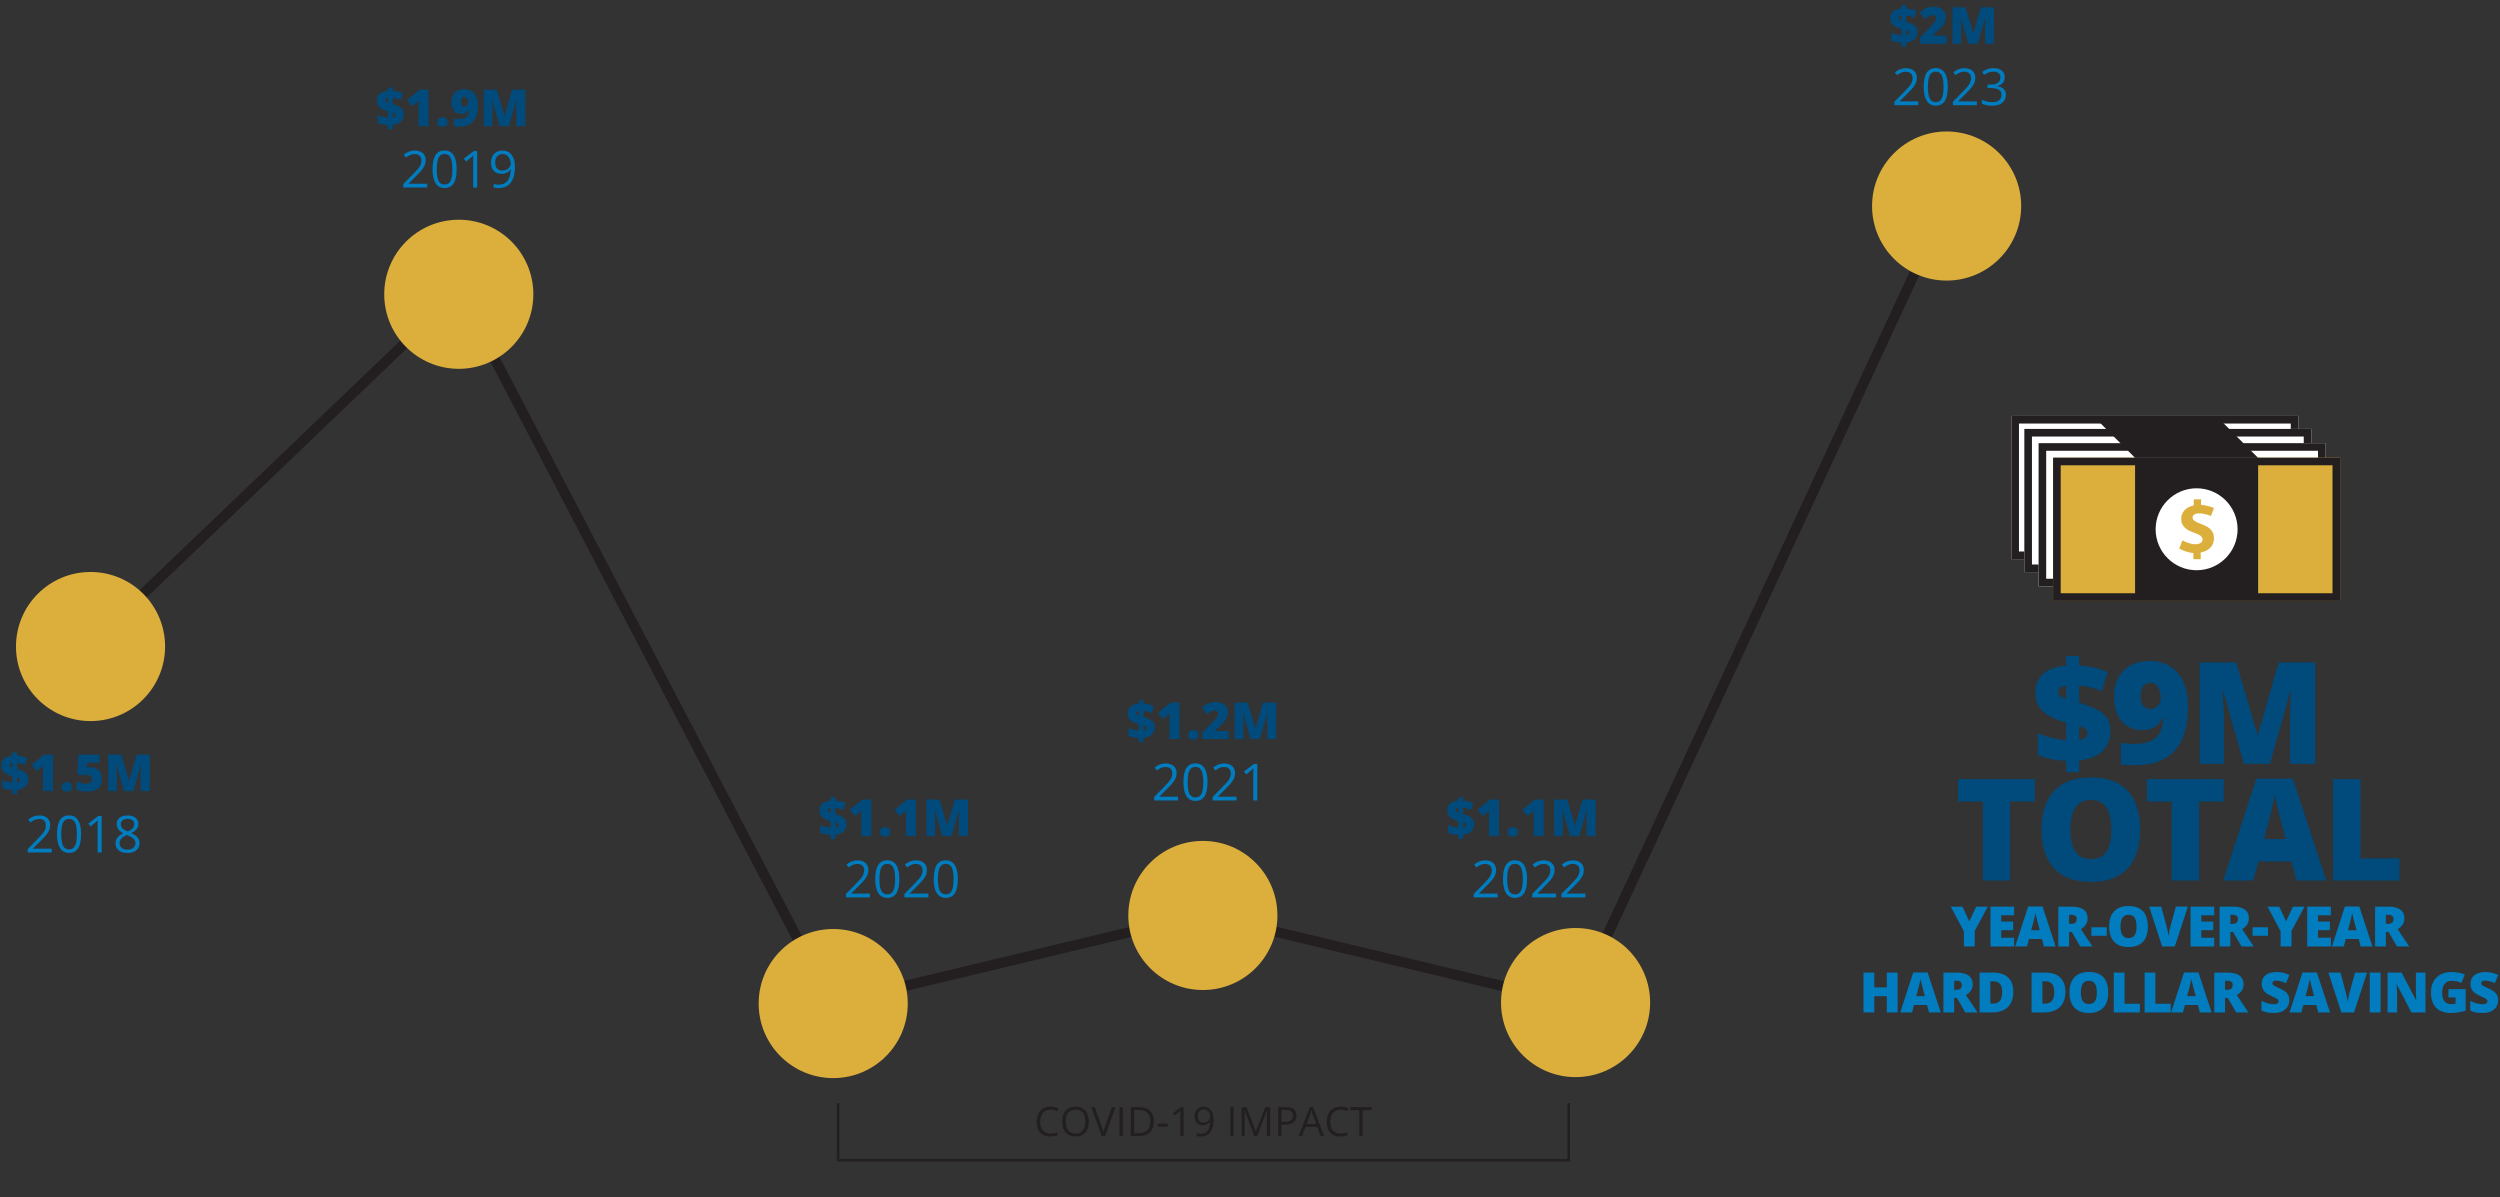 <?xml version="1.0" encoding="UTF-8"?>
<svg id="Layer_1" xmlns="http://www.w3.org/2000/svg" xmlns:xlink="http://www.w3.org/1999/xlink" version="1.1" viewBox="0 0 492.748 235.928">
  <rect x="0" y="0" width="492.748" height="235.928" fill="#333333" stroke="none"/>
  <!-- Generator: Adobe Illustrator 29.1.0, SVG Export Plug-In . SVG Version: 2.1.0 Build 142)  -->
  <defs>
    <style>
      .st0, .st1, .st2, .st3 {
        fill: none;
      }

      .st4 {
        fill: #004a7c;
      }

      .st5 {
        fill: #231f20;
      }

      .st6 {
        fill: #dcaf3c;
      }

      .st7 {
        clip-path: url(#clippath-1);
      }

      .st8 {
        clip-path: url(#clippath-3);
      }

      .st9 {
        clip-path: url(#clippath-2);
      }

      .st1 {
        stroke-width: .504px;
      }

      .st1, .st2 {
        stroke-miterlimit: 10;
      }

      .st1, .st2, .st3 {
        stroke: #231f20;
      }

      .st10 {
        fill: #fff;
      }

      .st2 {
        stroke-linecap: round;
        stroke-width: 2.016px;
      }

      .st11 {
        fill: #007cbf;
      }

      .st3 {
        stroke-width: .5px;
      }

      .st12 {
        clip-path: url(#clippath);
      }
    </style>
    <clipPath id="clippath">
      <rect class="st0" width="398.372" height="235.928"/>
    </clipPath>
    <clipPath id="clippath-1">
      <rect class="st0" width="398.372" height="235.928"/>
    </clipPath>
    <clipPath id="clippath-2">
      <rect class="st0" width="398.372" height="235.928"/>
    </clipPath>
    <clipPath id="clippath-3">
      <rect class="st0" x="396.436" y="81.981" width="64.8" height="36.447"/>
    </clipPath>
  </defs>
  <g>
    <path class="st4" d="M407.241,152.178v-2.242c-1.212-.027-2.254-.142-3.124-.342s-1.697-.47-2.481-.807v-4.279c.884.392,1.825.704,2.823.936s1.926.385,2.782.458v-3.445c-1.157-.337-2.192-.74-3.103-1.21s-1.632-1.08-2.16-1.832-.793-1.725-.793-2.919c0-1.13.251-2.071.752-2.823s1.208-1.331,2.119-1.736,1.974-.649,3.186-.731v-1.928h2.57v1.9c1.14.055,2.174.205,3.103.451s1.772.524,2.529.834l-1.203,3.746c-.692-.292-1.417-.528-2.174-.711s-1.509-.306-2.256-.369v3.377c1.304.392,2.413.809,3.329,1.251s1.618,1.003,2.106,1.682.731,1.57.731,2.673c0,1.513-.497,2.796-1.49,3.849s-2.552,1.693-4.676,1.921v2.297h-2.57ZM407.241,137.754v-2.598c-.337.027-.62.089-.848.185s-.401.226-.519.39-.178.355-.178.574c0,.228.05.429.15.602s.265.326.492.458.528.262.902.39ZM409.811,145.848c.547-.082.95-.231,1.21-.444s.39-.494.39-.841c0-.237-.048-.44-.144-.608s-.26-.321-.492-.458-.554-.269-.964-.397v2.748Z"/>
    <path class="st4" d="M431.257,139.326c0,1.431-.125,2.743-.376,3.938s-.638,2.258-1.162,3.192-1.196,1.728-2.017,2.379-1.8,1.147-2.939,1.483-2.452.506-3.938.506c-.41,0-.887-.009-1.429-.027s-1-.055-1.374-.109v-4.279c.392.064.784.116,1.176.157s.848.061,1.367.061c1.504,0,2.668-.214,3.493-.643s1.406-1.023,1.743-1.784.533-1.639.588-2.632h-.164c-.237.446-.524.846-.861,1.196s-.761.627-1.272.827-1.144.301-1.9.301c-1.121,0-2.094-.255-2.919-.766s-1.465-1.251-1.921-2.222-.684-2.153-.684-3.548c0-1.485.285-2.755.855-3.808s1.386-1.861,2.447-2.427,2.326-.848,3.794-.848c1.039,0,2.012.178,2.919.533s1.702.9,2.386,1.634,1.219,1.67,1.606,2.81.581,2.497.581,4.074ZM423.902,134.596c-.629,0-1.119.214-1.47.643s-.526,1.116-.526,2.064c0,.747.164,1.34.492,1.777s.811.656,1.449.656c.401,0,.754-.107,1.06-.321s.545-.487.718-.82.26-.677.26-1.032-.039-.709-.116-1.06-.196-.67-.355-.957-.364-.518-.615-.69-.549-.26-.895-.26Z"/>
    <path class="st4" d="M442.271,150.551l-4.088-14.396h-.123c.036.374.075.88.116,1.518s.08,1.326.116,2.064.055,1.449.055,2.133v8.682h-4.785v-19.988h7.191l4.17,14.191h.109l4.088-14.191h7.205v19.988h-4.963v-8.764c0-.629.012-1.306.034-2.03s.05-1.408.082-2.051.061-1.15.089-1.524h-.123l-4.033,14.369h-5.141Z"/>
  </g>
  <g>
    <path class="st4" d="M396.207,173.551h-5.4v-15.572h-4.881v-4.416h15.148v4.416h-4.867v15.572Z"/>
    <path class="st4" d="M421.823,163.53c0,1.54-.185,2.941-.554,4.204s-.945,2.35-1.73,3.261-1.791,1.611-3.022,2.099-2.702.731-4.416.731c-1.677,0-3.129-.244-4.354-.731s-2.235-1.185-3.028-2.092-1.381-1.994-1.764-3.261-.574-2.68-.574-4.238c0-2.078.344-3.885,1.032-5.421s1.752-2.726,3.192-3.568,3.281-1.265,5.523-1.265c2.278,0,4.131.424,5.558,1.272s2.473,2.042,3.138,3.582.998,3.35.998,5.428ZM408.069,163.53c0,1.203.137,2.237.41,3.103s.706,1.531,1.299,1.996,1.367.697,2.324.697c.993,0,1.784-.232,2.372-.697s1.012-1.13,1.272-1.996.39-1.9.39-3.103c0-1.805-.301-3.231-.902-4.279s-1.636-1.572-3.103-1.572c-.976,0-1.762.237-2.358.711s-1.03,1.148-1.299,2.023-.403,1.914-.403,3.117Z"/>
    <path class="st4" d="M433.438,173.551h-5.4v-15.572h-4.881v-4.416h15.148v4.416h-4.867v15.572Z"/>
    <path class="st4" d="M452.615,173.551l-.984-3.746h-6.494l-1.012,3.746h-5.934l6.521-20.07h7.205l6.604,20.07h-5.906ZM450.509,165.375l-.861-3.281c-.091-.355-.224-.863-.397-1.524s-.344-1.345-.513-2.051-.299-1.287-.39-1.743c-.082.456-.198,1.019-.349,1.688s-.306,1.333-.465,1.989-.299,1.203-.417,1.641l-.861,3.281h4.252Z"/>
    <path class="st4" d="M459.84,173.551v-19.988h5.4v15.627h7.697v4.361h-13.098Z"/>
  </g>
  <g>
    <path class="st11" d="M388.149,181.61l1.353-2.911h2.299l-2.584,4.786v3.066h-2.137v-3.002l-2.584-4.851h2.31l1.343,2.911Z"/>
    <path class="st11" d="M396.982,186.551h-4.662v-7.853h4.662v1.702h-2.54v1.236h2.352v1.702h-2.352v1.482h2.54v1.73Z"/>
    <path class="st11" d="M402.855,186.551l-.387-1.472h-2.551l-.398,1.472h-2.331l2.562-7.885h2.83l2.594,7.885h-2.32ZM402.029,183.339l-.339-1.289c-.036-.14-.088-.339-.155-.599-.068-.26-.136-.528-.202-.806s-.117-.506-.153-.685c-.031.179-.077.399-.137.663-.059.263-.12.523-.183.781s-.117.473-.163.644l-.339,1.289h1.671Z"/>
    <path class="st11" d="M408.268,178.698c.712,0,1.305.087,1.777.261s.828.432,1.066.775.357.772.357,1.284c0,.318-.055.608-.162.87s-.26.495-.459.701c-.198.206-.435.386-.711.539l2.287,3.422h-2.406l-1.664-2.857h-.537v2.857h-2.122v-7.853h2.573ZM408.235,180.305h-.418v1.793h.397c.326,0,.593-.071.801-.215.208-.143.311-.398.311-.768,0-.254-.086-.453-.258-.596-.172-.144-.449-.215-.833-.215Z"/>
    <path class="st11" d="M412.202,184.44v-1.676h3.035v1.676h-3.035Z"/>
    <path class="st11" d="M423.345,182.613c0,.606-.072,1.156-.218,1.652-.144.496-.371.923-.68,1.281-.308.357-.703.633-1.187.824s-1.062.287-1.735.287c-.658,0-1.228-.096-1.71-.287s-.878-.466-1.19-.822c-.31-.356-.542-.783-.692-1.281-.15-.497-.226-1.053-.226-1.664,0-.816.135-1.526.405-2.13s.689-1.071,1.255-1.402c.565-.331,1.289-.497,2.17-.497.894,0,1.622.167,2.183.5s.972.802,1.233,1.407c.261.606.392,1.315.392,2.132ZM417.942,182.613c0,.473.054.88.161,1.22s.277.602.511.784c.232.183.537.273.912.273.391,0,.701-.091.933-.273.231-.183.398-.444.499-.784.102-.34.153-.747.153-1.22,0-.709-.118-1.269-.354-1.681s-.643-.618-1.219-.618c-.384,0-.692.094-.927.279-.234.186-.405.451-.511.795s-.158.752-.158,1.225Z"/>
    <path class="st11" d="M431.229,178.698l-2.573,7.853h-2.497l-2.562-7.853h2.385l1.068,3.979c.04.15.086.344.138.578s.1.468.144.701c.045.232.073.422.083.568.015-.146.042-.334.081-.564s.083-.459.132-.69c.048-.231.094-.422.137-.572l1.09-4.001h2.375Z"/>
    <path class="st11" d="M436.419,186.551h-4.662v-7.853h4.662v1.702h-2.54v1.236h2.352v1.702h-2.352v1.482h2.54v1.73Z"/>
    <path class="st11" d="M440.049,178.698c.712,0,1.305.087,1.777.261s.828.432,1.066.775.357.772.357,1.284c0,.318-.055.608-.162.87s-.26.495-.459.701c-.198.206-.435.386-.711.539l2.287,3.422h-2.406l-1.664-2.857h-.537v2.857h-2.122v-7.853h2.573ZM440.016,180.305h-.418v1.793h.397c.326,0,.593-.071.801-.215.208-.143.311-.398.311-.768,0-.254-.086-.453-.258-.596-.172-.144-.449-.215-.833-.215Z"/>
    <path class="st11" d="M443.983,184.44v-1.676h3.035v1.676h-3.035Z"/>
    <path class="st11" d="M450.582,181.61l1.353-2.911h2.299l-2.584,4.786v3.066h-2.137v-3.002l-2.584-4.851h2.31l1.343,2.911Z"/>
    <path class="st11" d="M459.416,186.551h-4.662v-7.853h4.662v1.702h-2.54v1.236h2.352v1.702h-2.352v1.482h2.54v1.73Z"/>
    <path class="st11" d="M465.288,186.551l-.387-1.472h-2.551l-.398,1.472h-2.331l2.562-7.885h2.83l2.594,7.885h-2.32ZM464.462,183.339l-.339-1.289c-.036-.14-.088-.339-.155-.599-.068-.26-.136-.528-.202-.806s-.117-.506-.153-.685c-.031.179-.077.399-.137.663-.059.263-.12.523-.183.781s-.117.473-.163.644l-.339,1.289h1.671Z"/>
    <path class="st11" d="M470.702,178.698c.712,0,1.305.087,1.777.261s.828.432,1.066.775.357.772.357,1.284c0,.318-.055.608-.162.87s-.26.495-.459.701c-.198.206-.435.386-.711.539l2.287,3.422h-2.406l-1.664-2.857h-.537v2.857h-2.122v-7.853h2.573ZM470.668,180.305h-.418v1.793h.397c.326,0,.593-.071.801-.215.208-.143.311-.398.311-.768,0-.254-.086-.453-.258-.596-.172-.144-.449-.215-.833-.215Z"/>
  </g>
  <g>
    <path class="st11" d="M374.018,199.551h-2.132v-3.201h-2.466v3.201h-2.132v-7.853h2.132v2.911h2.466v-2.911h2.132v7.853Z"/>
    <path class="st11" d="M380.204,199.551l-.387-1.472h-2.551l-.398,1.472h-2.331l2.562-7.885h2.83l2.594,7.885h-2.32ZM379.377,196.339l-.339-1.289c-.036-.14-.088-.339-.155-.599-.068-.26-.136-.528-.202-.806s-.117-.506-.153-.685c-.031.179-.077.399-.137.663-.059.263-.12.523-.183.781s-.117.473-.163.644l-.339,1.289h1.671Z"/>
    <path class="st11" d="M385.616,191.698c.712,0,1.305.087,1.777.261s.828.432,1.066.775.357.772.357,1.284c0,.318-.055.608-.162.87s-.26.495-.459.701c-.198.206-.435.386-.711.539l2.287,3.422h-2.406l-1.664-2.857h-.537v2.857h-2.122v-7.853h2.573ZM385.582,193.305h-.418v1.793h.397c.326,0,.593-.071.801-.215.208-.143.311-.398.311-.768,0-.254-.086-.453-.258-.596-.172-.144-.449-.215-.833-.215Z"/>
    <path class="st11" d="M396.834,195.458c0,.913-.17,1.672-.51,2.277s-.819,1.059-1.437,1.361c-.618.303-1.344.454-2.179.454h-2.54v-7.853h2.718c.845,0,1.562.145,2.148.435.587.291,1.034.715,1.34,1.273.307.559.459,1.242.459,2.052ZM394.632,195.533c0-.477-.065-.871-.191-1.185s-.317-.548-.572-.703c-.254-.156-.574-.233-.961-.233h-.617v4.398h.473c.644,0,1.117-.188,1.418-.561s.451-.946.451-1.716Z"/>
  </g>
  <g>
    <path class="st11" d="M407.092,195.458c0,.913-.17,1.672-.51,2.277s-.819,1.059-1.437,1.361c-.618.303-1.344.454-2.179.454h-2.54v-7.853h2.718c.845,0,1.562.145,2.148.435.587.291,1.034.715,1.34,1.273.307.559.459,1.242.459,2.052ZM404.891,195.533c0-.477-.065-.871-.191-1.185s-.317-.548-.572-.703c-.254-.156-.574-.233-.961-.233h-.617v4.398h.473c.644,0,1.117-.188,1.418-.561s.451-.946.451-1.716Z"/>
    <path class="st11" d="M415.529,195.613c0,.606-.072,1.156-.218,1.652-.144.496-.371.923-.68,1.281-.308.357-.703.633-1.187.824s-1.062.287-1.735.287c-.658,0-1.228-.096-1.71-.287s-.878-.466-1.19-.822c-.31-.356-.542-.783-.692-1.281-.15-.497-.226-1.053-.226-1.664,0-.816.135-1.526.405-2.13s.689-1.071,1.255-1.402c.565-.331,1.289-.497,2.17-.497.894,0,1.622.167,2.183.5s.972.802,1.233,1.407c.261.606.392,1.315.392,2.132ZM410.125,195.613c0,.473.054.88.161,1.22s.277.602.511.784c.232.183.537.273.912.273.391,0,.701-.091.933-.273.231-.183.398-.444.499-.784.102-.34.153-.747.153-1.22,0-.709-.118-1.269-.354-1.681s-.643-.618-1.219-.618c-.384,0-.692.094-.927.279-.234.186-.405.451-.511.795s-.158.752-.158,1.225Z"/>
    <path class="st11" d="M416.627,199.551v-7.853h2.122v6.14h3.023v1.713h-5.146Z"/>
    <path class="st11" d="M422.7,199.551v-7.853h2.122v6.14h3.023v1.713h-5.146Z"/>
    <path class="st11" d="M433.589,199.551l-.387-1.472h-2.551l-.398,1.472h-2.331l2.562-7.885h2.83l2.594,7.885h-2.32ZM432.763,196.339l-.339-1.289c-.036-.14-.088-.339-.155-.599-.068-.26-.136-.528-.202-.806s-.117-.506-.153-.685c-.031.179-.077.399-.137.663-.059.263-.12.523-.183.781s-.117.473-.163.644l-.339,1.289h1.671Z"/>
    <path class="st11" d="M439.002,191.698c.712,0,1.305.087,1.777.261s.828.432,1.066.775.357.772.357,1.284c0,.318-.055.608-.162.87s-.26.495-.459.701c-.198.206-.435.386-.711.539l2.287,3.422h-2.406l-1.664-2.857h-.537v2.857h-2.122v-7.853h2.573ZM438.969,193.305h-.418v1.793h.397c.326,0,.593-.071.801-.215.208-.143.311-.398.311-.768,0-.254-.086-.453-.258-.596-.172-.144-.449-.215-.833-.215Z"/>
    <path class="st11" d="M451.228,197.166c0,.426-.107.83-.322,1.211-.215.382-.549.69-1.002.927s-1.037.354-1.753.354c-.358,0-.673-.016-.943-.049-.271-.031-.521-.085-.754-.158-.233-.073-.475-.169-.726-.287v-1.891c.426.215.856.379,1.289.491.434.113.825.169,1.177.169.211,0,.384-.024.518-.074.135-.051.234-.119.299-.207s.096-.19.096-.304c0-.136-.047-.252-.142-.347s-.246-.194-.454-.298-.481-.232-.822-.387c-.289-.136-.552-.275-.786-.419s-.435-.307-.602-.491c-.167-.185-.295-.4-.384-.647-.09-.247-.135-.539-.135-.875,0-.506.124-.929.373-1.27s.597-.599,1.042-.77c.446-.172.961-.258,1.544-.258.513,0,.974.057,1.384.172.41.114.777.245,1.103.392l-.649,1.638c-.337-.153-.668-.276-.994-.367-.326-.092-.629-.137-.908-.137-.182,0-.332.021-.448.066s-.202.105-.258.18c-.056.076-.083.162-.083.258,0,.122.048.231.143.328s.254.201.477.315c.224.112.529.259.916.438.383.172.709.357.978.556.269.199.474.438.615.715s.212.62.212,1.028Z"/>
    <path class="st11" d="M456.929,199.551l-.387-1.472h-2.551l-.398,1.472h-2.331l2.562-7.885h2.83l2.594,7.885h-2.32ZM456.103,196.339l-.339-1.289c-.036-.14-.088-.339-.155-.599-.068-.26-.136-.528-.202-.806s-.117-.506-.153-.685c-.031.179-.077.399-.137.663-.059.263-.12.523-.183.781s-.117.473-.163.644l-.339,1.289h1.671Z"/>
    <path class="st11" d="M466.552,191.698l-2.573,7.853h-2.497l-2.562-7.853h2.385l1.068,3.979c.04.15.086.344.138.578s.1.468.144.701c.045.232.073.422.083.568.015-.146.042-.334.081-.564s.083-.459.132-.69c.048-.231.094-.422.137-.572l1.09-4.001h2.375Z"/>
    <path class="st11" d="M467.082,199.551v-7.853h2.132v7.853h-2.132Z"/>
    <path class="st11" d="M478.058,199.551h-2.782l-2.868-5.532h-.048c.018.168.033.37.048.606s.026.477.038.723c.01.245.016.467.016.664v3.539h-1.88v-7.853h2.772l2.857,5.457h.032c-.011-.172-.021-.371-.032-.599s-.021-.458-.029-.69-.014-.439-.014-.618v-3.55h1.891v7.853Z"/>
    <path class="st11" d="M482.589,194.953h3.389v4.232c-.404.14-.868.253-1.391.341-.523.088-1.071.132-1.645.132-.755,0-1.418-.146-1.986-.44-.57-.294-1.014-.74-1.332-1.34-.319-.6-.478-1.358-.478-2.274,0-.824.157-1.536.473-2.136s.779-1.063,1.394-1.391c.614-.328,1.367-.491,2.259-.491.49,0,.956.046,1.397.139.44.094.823.212,1.149.355l-.671,1.664c-.283-.139-.577-.244-.881-.314-.305-.07-.633-.104-.983-.104-.469,0-.846.105-1.131.316-.284.211-.491.493-.62.846s-.193.742-.193,1.168c0,.487.069.898.207,1.233s.34.589.606.763.59.26.97.26c.125,0,.278-.009.459-.026s.318-.039.411-.065v-1.23h-1.401v-1.639Z"/>
    <path class="st11" d="M492.383,197.166c0,.426-.107.83-.322,1.211-.215.382-.549.69-1.002.927s-1.037.354-1.753.354c-.358,0-.673-.016-.943-.049-.271-.031-.521-.085-.754-.158-.233-.073-.475-.169-.726-.287v-1.891c.426.215.856.379,1.289.491.434.113.825.169,1.177.169.211,0,.384-.024.518-.074.135-.051.234-.119.299-.207s.096-.19.096-.304c0-.136-.047-.252-.142-.347s-.246-.194-.454-.298-.481-.232-.822-.387c-.289-.136-.552-.275-.786-.419s-.435-.307-.602-.491c-.167-.185-.295-.4-.384-.647-.09-.247-.135-.539-.135-.875,0-.506.124-.929.373-1.27s.597-.599,1.042-.77c.446-.172.961-.258,1.544-.258.513,0,.974.057,1.384.172.41.114.777.245,1.103.392l-.649,1.638c-.337-.153-.668-.276-.994-.367-.326-.092-.629-.137-.908-.137-.182,0-.332.021-.448.066s-.202.105-.258.18c-.056.076-.083.162-.083.258,0,.122.048.231.143.328s.254.201.477.315c.224.112.529.259.916.438.383.172.709.357.978.556.269.199.474.438.615.715s.212.62.212,1.028Z"/>
  </g>
  <path class="st2" d="M383.875,39.832l-73.336,157.965M310.538,197.797l-73.336-17.551M237.202,180.246l-73.336,17.551M163.867,197.797L90.531,57.384M90.531,57.384L17.195,127.591"/>
  <rect class="st5" x="14.745" y="125.141" width="4.898" height="4.898"/>
  <rect class="st1" x="14.745" y="125.141" width="4.898" height="4.898"/>
  <rect class="st5" x="88.081" y="54.934" width="4.898" height="4.898"/>
  <rect class="st1" x="88.081" y="54.934" width="4.898" height="4.898"/>
  <rect class="st5" x="161.417" y="195.348" width="4.898" height="4.898"/>
  <rect class="st1" x="161.417" y="195.348" width="4.898" height="4.898"/>
  <rect class="st5" x="234.753" y="177.796" width="4.898" height="4.898"/>
  <rect class="st1" x="234.753" y="177.796" width="4.898" height="4.898"/>
  <rect class="st5" x="308.09" y="195.348" width="4.898" height="4.898"/>
  <rect class="st1" x="308.09" y="195.348" width="4.898" height="4.898"/>
  <rect class="st5" x="381.426" y="37.383" width="4.898" height="4.898"/>
  <rect class="st1" x="381.426" y="37.383" width="4.898" height="4.898"/>
  <g class="st12">
    <g>
      <path class="st4" d="M2.441,156.508v-.808c-.436-.01-.811-.051-1.125-.123s-.611-.169-.893-.29v-1.54c.318.141.657.253,1.016.337s.693.139,1.002.165v-1.24c-.416-.121-.789-.267-1.117-.435s-.587-.389-.777-.659c-.19-.272-.286-.621-.286-1.051,0-.407.09-.746.271-1.017.181-.271.435-.478.763-.625.328-.145.71-.233,1.147-.264v-.693h.925v.684c.41.021.782.074,1.117.163.335.088.638.189.91.3l-.433,1.349c-.249-.105-.51-.19-.782-.256-.273-.065-.543-.11-.812-.133v1.215c.469.142.869.292,1.198.451s.582.36.758.605c.175.245.263.565.263.963,0,.544-.179,1.006-.536,1.385-.358.379-.919.609-1.683.691v.827h-.925ZM2.441,151.316v-.935c-.122.01-.223.032-.305.066s-.144.081-.187.14c-.043.06-.064.128-.064.207,0,.082.018.154.054.217s.095.117.177.165c.082.047.19.094.325.14ZM3.366,154.229c.197-.029.342-.082.435-.159.093-.077.14-.178.14-.303,0-.086-.017-.158-.052-.219-.034-.061-.093-.116-.177-.165-.084-.05-.199-.097-.347-.143v.988Z"/>
      <path class="st4" d="M10.453,155.922h-1.974v-3.92c0-.175.003-.369.008-.583.005-.213.012-.405.022-.576-.085.102-.165.19-.239.262s-.145.139-.214.201l-.817.675-1.009-1.24,2.47-2.013h1.752v7.194Z"/>
      <path class="st4" d="M12.146,155.105c0-.348.102-.592.308-.732.205-.142.452-.212.74-.212.273,0,.509.07.709.212.2.141.3.385.3.732,0,.332-.1.571-.3.719s-.436.222-.709.222c-.289,0-.536-.074-.74-.222-.205-.147-.308-.387-.308-.719Z"/>
      <path class="st4" d="M17.903,151.207c.4,0,.765.091,1.093.272.328.18.59.442.787.787s.295.765.295,1.26c0,.535-.107.988-.322,1.36-.215.373-.538.654-.97.847-.431.192-.975.288-1.631.288-.416,0-.796-.032-1.139-.096-.343-.065-.649-.162-.918-.293v-1.595c.253.115.557.219.913.312s.683.141.982.141c.239,0,.443-.035.61-.103.168-.069.294-.171.381-.306.087-.134.13-.3.13-.497,0-.272-.098-.486-.295-.642-.197-.156-.496-.234-.895-.234-.181,0-.358.019-.532.055s-.327.075-.458.118l-.714-.354.271-3.799h4.104v1.619h-2.451l-.088.949c.105-.019.212-.039.322-.059.11-.021.285-.03.524-.03Z"/>
      <path class="st4" d="M24.453,155.922l-1.471-5.182h-.044c.013.134.027.316.042.546s.029.477.042.743c.013.266.019.521.019.768v3.125h-1.723v-7.194h2.589l1.501,5.107h.039l1.472-5.107h2.593v7.194h-1.786v-3.154c0-.227.004-.47.012-.731.008-.262.018-.508.029-.738.012-.231.022-.414.032-.549h-.044l-1.452,5.172h-1.851Z"/>
    </g>
  </g>
  <g>
    <path class="st11" d="M10.184,168.016h-4.714v-.684l1.924-1.954c.357-.361.658-.683.903-.965.244-.282.431-.56.559-.834.128-.273.192-.575.192-.903,0-.406-.121-.717-.362-.933-.241-.215-.559-.322-.952-.322-.344,0-.649.06-.915.178-.266.118-.538.285-.817.502l-.438-.552c.19-.16.398-.303.623-.428s.466-.223.724-.295c.257-.072.532-.108.824-.108.443,0,.825.077,1.147.231.322.154.57.374.746.659.176.285.263.625.263,1.019,0,.381-.075.734-.226,1.06s-.363.649-.635.97c-.273.319-.591.658-.955,1.016l-1.565,1.56v.034h3.676v.748Z"/>
    <path class="st11" d="M15.986,164.408c0,.584-.044,1.105-.133,1.565-.089.459-.228.848-.418,1.166s-.436.56-.738.726c-.302.166-.664.249-1.087.249-.535,0-.977-.146-1.326-.439-.35-.292-.61-.714-.783-1.267s-.258-1.22-.258-2.001c0-.768.078-1.428.234-1.98s.408-.978.755-1.274.807-.445,1.378-.445c.541,0,.987.146,1.338.44.351.293.612.717.783,1.27.17.553.256,1.216.256,1.99ZM12.064,164.408c0,.67.051,1.228.153,1.674.102.445.266.779.495,1.001.228.222.527.332.898.332.371,0,.67-.109.898-.329s.394-.553.497-.999.155-1.006.155-1.679c0-.659-.051-1.211-.153-1.655-.102-.445-.266-.779-.492-1.004-.226-.226-.528-.338-.905-.338-.377,0-.679.112-.906.338-.226.225-.39.559-.489,1.004-.1.444-.15.996-.15,1.655Z"/>
    <path class="st11" d="M20.036,168.016h-.797v-5.099c0-.193.001-.359.002-.499.002-.14.005-.268.01-.384s.012-.235.022-.357c-.102.105-.197.194-.285.269-.089.074-.199.165-.33.273l-.822.659-.428-.556,1.949-1.501h.679v7.194Z"/>
    <path class="st11" d="M25.135,160.718c.416,0,.786.065,1.107.196.321.132.573.324.755.578.182.255.273.567.273.938,0,.292-.064.548-.19.766-.127.219-.296.408-.509.571-.213.162-.45.308-.709.435.309.141.586.3.835.477.248.178.443.386.588.625.144.24.217.523.217.852,0,.403-.098.752-.293,1.046s-.468.519-.819.677-.763.236-1.235.236c-.508,0-.941-.076-1.297-.23-.356-.152-.626-.372-.811-.659-.185-.287-.278-.632-.278-1.036,0-.331.07-.619.211-.863s.328-.455.561-.632c.233-.178.487-.327.763-.448-.24-.131-.459-.28-.657-.448-.199-.167-.356-.363-.472-.588-.117-.225-.175-.486-.175-.785,0-.363.093-.673.278-.927.185-.255.44-.448.763-.581.323-.133.689-.199,1.095-.199ZM23.57,166.195c0,.368.129.671.389.908.259.238.651.357,1.176.357.498,0,.884-.119,1.156-.357.273-.237.409-.55.409-.938,0-.239-.062-.45-.187-.632-.125-.183-.302-.346-.532-.49-.23-.144-.5-.275-.812-.394l-.177-.064c-.302.124-.559.263-.77.415-.211.153-.373.326-.484.519-.112.193-.168.418-.168.674ZM25.125,161.387c-.387,0-.704.093-.95.278-.246.185-.369.452-.369.8,0,.249.06.46.18.632.12.173.283.32.489.443.207.123.438.237.694.342.249-.104.471-.221.665-.347.193-.127.346-.276.458-.45.112-.174.168-.383.168-.625,0-.348-.122-.613-.367-.798-.245-.184-.567-.275-.967-.275Z"/>
  </g>
  <g>
    <path class="st4" d="M76.462,25.457v-.808c-.436-.01-.811-.051-1.125-.123s-.611-.169-.893-.29v-1.54c.318.141.657.253,1.016.337s.693.139,1.002.165v-1.24c-.416-.121-.789-.267-1.117-.435s-.587-.389-.777-.659c-.19-.272-.286-.621-.286-1.051,0-.407.09-.746.271-1.017.181-.271.435-.478.763-.625.328-.145.71-.233,1.147-.264v-.693h.925v.684c.41.021.782.074,1.117.163.335.088.638.189.91.3l-.433,1.349c-.249-.105-.51-.19-.782-.256-.273-.065-.543-.11-.812-.133v1.215c.469.142.869.292,1.198.451s.582.36.758.605c.175.245.263.565.263.963,0,.544-.179,1.006-.536,1.385-.358.379-.919.609-1.683.691v.827h-.925ZM76.462,20.265v-.935c-.122.01-.223.032-.305.066s-.144.081-.187.14c-.043.06-.064.128-.064.207,0,.082.018.154.054.217s.095.117.177.165c.082.047.19.094.325.14ZM77.387,23.178c.197-.029.342-.082.435-.159.093-.077.14-.178.14-.303,0-.086-.017-.158-.052-.219-.034-.061-.093-.116-.177-.165-.084-.05-.199-.097-.347-.143v.988Z"/>
    <path class="st4" d="M84.474,24.871h-1.974v-3.92c0-.175.003-.369.008-.583.005-.213.012-.405.022-.576-.085.102-.165.19-.239.262s-.145.139-.214.201l-.817.675-1.009-1.24,2.47-2.013h1.752v7.194Z"/>
    <path class="st4" d="M86.166,24.054c0-.348.102-.592.308-.732.205-.142.452-.212.74-.212.273,0,.509.07.709.212.2.141.3.385.3.732,0,.332-.1.571-.3.719s-.436.222-.709.222c-.289,0-.536-.074-.74-.222-.205-.147-.308-.387-.308-.719Z"/>
    <path class="st4" d="M94.217,20.831c0,.515-.045.987-.135,1.417-.09.43-.23.812-.418,1.149-.189.336-.431.621-.726.856-.295.234-.648.412-1.058.533-.41.122-.882.183-1.417.183-.148,0-.319-.004-.514-.01-.195-.007-.36-.019-.495-.04v-1.54c.141.023.282.042.423.057s.305.022.492.022c.541,0,.96-.077,1.257-.231s.506-.368.627-.643c.122-.273.192-.59.212-.947h-.059c-.085.161-.189.305-.31.431-.122.127-.274.226-.458.298-.184.072-.412.108-.684.108-.404,0-.754-.092-1.051-.275s-.527-.45-.691-.8-.246-.775-.246-1.277c0-.534.102-.991.308-1.37s.498-.67.881-.874c.382-.203.837-.305,1.366-.305.374,0,.724.064,1.05.191.327.128.613.324.859.589.246.264.439.601.578,1.011.14.41.209.899.209,1.467ZM91.569,19.128c-.226,0-.402.077-.529.231s-.19.402-.19.743c0,.269.059.482.177.64s.292.236.521.236c.144,0,.272-.038.381-.115s.196-.176.258-.296c.062-.119.094-.243.094-.371s-.014-.255-.042-.382c-.028-.126-.07-.241-.128-.345-.057-.102-.131-.185-.221-.248-.09-.062-.198-.094-.323-.094Z"/>
    <path class="st4" d="M98.474,24.871l-1.471-5.182h-.044c.013.134.027.316.042.546s.029.477.042.743c.013.266.019.521.019.768v3.125h-1.723v-7.194h2.589l1.501,5.107h.039l1.472-5.107h2.593v7.194h-1.786v-3.154c0-.227.004-.47.012-.731.008-.262.018-.508.029-.738.012-.231.022-.414.032-.549h-.044l-1.452,5.172h-1.851Z"/>
  </g>
  <g>
    <path class="st11" d="M84.201,36.965h-4.714v-.684l1.924-1.954c.357-.361.658-.683.903-.965.244-.282.431-.56.559-.834.128-.273.192-.575.192-.903,0-.406-.121-.717-.362-.933-.241-.215-.559-.322-.952-.322-.344,0-.649.06-.915.178-.266.118-.538.285-.817.502l-.438-.552c.19-.16.398-.303.623-.428s.466-.223.724-.295c.257-.072.532-.108.824-.108.443,0,.825.077,1.147.231.322.154.57.374.746.659.176.285.263.625.263,1.019,0,.381-.075.734-.226,1.06s-.363.649-.635.97c-.273.319-.591.658-.955,1.016l-1.565,1.56v.034h3.676v.748Z"/>
    <path class="st11" d="M90.003,33.358c0,.584-.044,1.105-.133,1.565-.089.459-.228.848-.418,1.166s-.436.56-.738.726c-.302.166-.664.249-1.087.249-.535,0-.977-.146-1.326-.439-.35-.292-.61-.714-.783-1.267s-.258-1.22-.258-2.001c0-.768.078-1.428.234-1.98s.408-.978.755-1.274.807-.445,1.378-.445c.541,0,.987.146,1.338.44.351.293.612.717.783,1.27.17.553.256,1.216.256,1.99ZM86.081,33.358c0,.67.051,1.228.153,1.674.102.445.266.779.495,1.001.228.222.527.332.898.332.371,0,.67-.109.898-.329s.394-.553.497-.999.155-1.006.155-1.679c0-.659-.051-1.211-.153-1.655-.102-.445-.266-.779-.492-1.004-.226-.226-.528-.338-.905-.338-.377,0-.679.112-.906.338-.226.225-.39.559-.489,1.004-.1.444-.15.996-.15,1.655Z"/>
    <path class="st11" d="M94.053,36.965h-.797v-5.099c0-.193.001-.359.002-.499.002-.14.005-.268.01-.384s.012-.235.022-.357c-.102.105-.197.194-.285.269-.089.074-.199.165-.33.273l-.822.659-.428-.556,1.949-1.501h.679v7.194Z"/>
    <path class="st11" d="M101.499,32.836c0,.436-.03.861-.091,1.274-.061.414-.164.799-.31,1.156-.146.358-.344.672-.593.94-.249.269-.561.479-.938.632-.376.153-.824.23-1.346.23-.141,0-.302-.009-.482-.027-.18-.018-.328-.043-.443-.076v-.709c.122.043.264.076.428.102.164.024.325.036.482.036.613,0,1.096-.132,1.447-.396.351-.265.604-.623.758-1.078.154-.454.241-.965.261-1.533h-.059c-.098.158-.227.303-.386.435s-.352.24-.578.32c-.227.08-.491.12-.792.12-.416,0-.78-.085-1.09-.256-.31-.17-.551-.418-.724-.743-.172-.324-.258-.717-.258-1.176,0-.495.094-.924.283-1.287.189-.362.453-.642.794-.839.341-.196.743-.295,1.206-.295.354,0,.679.067.974.201.295.135.552.336.77.604s.387.598.507.991c.12.394.18.852.18,1.373ZM99.068,30.361c-.436,0-.79.143-1.06.429-.271.285-.406.715-.406,1.289,0,.476.117.852.35,1.127s.592.413,1.078.413c.335,0,.624-.067.869-.201.244-.135.433-.306.566-.512.133-.207.199-.419.199-.635,0-.217-.032-.436-.096-.66-.064-.223-.162-.429-.292-.617-.131-.189-.297-.341-.497-.458-.2-.116-.436-.175-.709-.175Z"/>
  </g>
  <g class="st7">
    <g>
      <path class="st4" d="M374.771,9.223v-.808c-.435-.01-.81-.051-1.124-.123s-.611-.169-.894-.29v-1.54c.318.141.657.253,1.017.337s.693.139,1.001.165v-1.24c-.416-.121-.789-.267-1.116-.435-.328-.169-.588-.389-.778-.659-.19-.272-.285-.621-.285-1.051,0-.407.09-.746.271-1.017s.435-.478.763-.625c.328-.145.711-.233,1.147-.264v-.693h.926v.684c.41.021.782.074,1.117.163.334.088.638.189.91.3l-.433,1.349c-.25-.105-.511-.19-.783-.256s-.543-.11-.811-.133v1.215c.469.142.868.292,1.198.451s.582.36.758.605c.176.245.264.565.264.963,0,.544-.18,1.006-.537,1.385s-.918.609-1.683.691v.827h-.926ZM374.771,4.03v-.935c-.121.01-.223.032-.305.066s-.144.081-.186.14c-.043.06-.065.128-.065.207,0,.082.018.154.054.217s.096.117.178.165c.082.047.19.094.324.14ZM375.697,6.944c.196-.029.342-.082.435-.159s.14-.178.14-.303c0-.086-.017-.158-.051-.219-.035-.061-.094-.116-.178-.165-.084-.05-.199-.097-.347-.143v.988Z"/>
      <path class="st4" d="M383.668,8.637h-5.222v-1.279l1.757-1.776c.364-.381.647-.685.85-.916.201-.23.344-.425.426-.585.082-.161.123-.328.123-.502,0-.214-.069-.368-.207-.463s-.3-.143-.487-.143c-.227,0-.455.065-.686.194s-.493.32-.785.573l-1.067-1.25c.216-.193.446-.378.689-.554.243-.176.53-.319.861-.431s.735-.167,1.211-.167c.488,0,.913.085,1.272.256.359.171.638.404.835.701.196.297.295.634.295,1.011,0,.417-.076.789-.229,1.115-.153.326-.382.652-.686.98-.306.326-.686.696-1.142,1.109l-.527.473v.049h2.722v1.605Z"/>
      <path class="st4" d="M387.964,8.637l-1.472-5.182h-.044c.014.134.027.316.042.546s.028.477.042.743c.013.266.019.521.019.768v3.125h-1.723V1.443h2.589l1.501,5.107h.039l1.472-5.107h2.594v7.194h-1.787v-3.154c0-.227.004-.47.013-.731.008-.262.018-.508.029-.738.012-.231.022-.414.032-.549h-.044l-1.452,5.172h-1.851Z"/>
    </g>
  </g>
  <g>
    <path class="st11" d="M378.106,20.732h-4.715v-.684l1.924-1.954c.357-.361.659-.683.903-.965s.431-.56.559-.834c.128-.273.191-.575.191-.903,0-.406-.12-.717-.361-.933-.241-.215-.559-.322-.952-.322-.345,0-.649.06-.915.178s-.538.285-.817.502l-.438-.552c.19-.16.398-.303.622-.428s.466-.223.724-.295.532-.108.824-.108c.443,0,.825.077,1.147.231s.57.374.746.659c.175.285.263.625.263,1.019,0,.381-.075.734-.227,1.06-.15.326-.362.649-.635.97-.273.319-.59.658-.954,1.016l-1.565,1.56v.034h3.677v.748Z"/>
    <path class="st11" d="M383.908,17.124c0,.584-.044,1.105-.133,1.565-.089.459-.229.848-.419,1.166-.19.318-.435.56-.737.726-.303.166-.665.249-1.088.249-.535,0-.977-.146-1.326-.439s-.61-.714-.782-1.267c-.173-.553-.259-1.22-.259-2.001,0-.768.078-1.428.233-1.98.156-.553.408-.978.756-1.274s.807-.445,1.378-.445c.541,0,.987.146,1.339.44.351.293.611.717.782,1.27.17.553.256,1.216.256,1.99ZM379.986,17.124c0,.67.051,1.228.152,1.674.102.445.267.779.494,1.001.229.222.527.332.898.332s.67-.109.898-.329c.228-.22.394-.553.497-.999.102-.446.154-1.006.154-1.679,0-.659-.051-1.211-.152-1.655-.102-.445-.266-.779-.492-1.004-.227-.226-.528-.338-.905-.338s-.679.112-.905.338c-.227.225-.39.559-.49,1.004-.1.444-.149.996-.149,1.655Z"/>
    <path class="st11" d="M389.631,20.732h-4.715v-.684l1.924-1.954c.357-.361.659-.683.903-.965s.431-.56.559-.834c.128-.273.191-.575.191-.903,0-.406-.12-.717-.361-.933-.241-.215-.559-.322-.952-.322-.345,0-.649.06-.915.178s-.538.285-.817.502l-.438-.552c.19-.16.398-.303.622-.428s.466-.223.724-.295.532-.108.824-.108c.443,0,.825.077,1.147.231s.57.374.746.659c.175.285.263.625.263,1.019,0,.381-.075.734-.227,1.06-.15.326-.362.649-.635.97-.273.319-.59.658-.954,1.016l-1.565,1.56v.034h3.677v.748Z"/>
    <path class="st11" d="M395.127,15.215c0,.321-.061.601-.186.837s-.299.429-.521.578c-.224.149-.485.253-.787.312v.039c.57.072.999.256,1.286.551.287.296.431.683.431,1.162,0,.416-.098.785-.293,1.107-.195.321-.493.573-.895.755-.401.183-.916.273-1.543.273-.38,0-.732-.03-1.055-.091-.323-.061-.633-.162-.928-.303v-.768c.298.147.623.263.974.347.352.083.691.125,1.02.125.655,0,1.13-.13,1.422-.391s.438-.618.438-1.07c0-.311-.081-.564-.243-.756-.162-.191-.396-.333-.699-.423-.303-.091-.668-.136-1.095-.136h-.719v-.698h.724c.391,0,.722-.058.994-.173.273-.114.479-.276.623-.484.143-.208.214-.455.214-.741,0-.363-.122-.644-.364-.844-.243-.198-.572-.298-.989-.298-.256,0-.489.026-.699.079s-.406.125-.59.217c-.185.092-.368.198-.552.319l-.413-.56c.263-.204.582-.379.96-.526.377-.148.805-.222,1.284-.222.734,0,1.286.167,1.653.502.367.334.551.761.551,1.279Z"/>
  </g>
  <g>
    <path class="st4" d="M163.717,165.369v-.808c-.436-.01-.811-.051-1.125-.123s-.611-.169-.893-.29v-1.54c.318.141.657.253,1.016.337s.693.139,1.002.165v-1.24c-.416-.121-.789-.267-1.117-.435s-.587-.389-.777-.659c-.19-.272-.286-.621-.286-1.051,0-.407.09-.746.271-1.017.181-.271.435-.478.763-.625.328-.145.71-.233,1.147-.264v-.693h.925v.684c.41.021.782.074,1.117.163.335.088.638.189.91.3l-.433,1.349c-.249-.105-.51-.19-.782-.256-.273-.065-.543-.11-.812-.133v1.215c.469.142.869.292,1.198.451s.582.36.758.605c.175.245.263.565.263.963,0,.544-.179,1.006-.536,1.385-.358.379-.919.609-1.683.691v.827h-.925ZM163.717,160.177v-.935c-.122.01-.223.032-.305.066s-.144.081-.187.14c-.043.06-.064.128-.064.207,0,.082.018.154.054.217s.095.117.177.165c.082.047.19.094.325.14ZM164.642,163.09c.197-.029.342-.082.435-.159.093-.077.14-.178.14-.303,0-.086-.017-.158-.052-.219-.034-.061-.093-.116-.177-.165-.084-.05-.199-.097-.347-.143v.988Z"/>
    <path class="st4" d="M171.728,164.783h-1.974v-3.92c0-.175.003-.369.008-.583.005-.213.012-.405.022-.576-.085.102-.165.19-.239.262s-.145.139-.214.201l-.817.675-1.009-1.24,2.47-2.013h1.752v7.194Z"/>
    <path class="st4" d="M173.421,163.966c0-.348.102-.592.308-.732.205-.142.452-.212.74-.212.273,0,.509.07.709.212.2.141.3.385.3.732,0,.332-.1.571-.3.719s-.436.222-.709.222c-.289,0-.536-.074-.74-.222-.205-.147-.308-.387-.308-.719Z"/>
    <path class="st4" d="M180.547,164.783h-1.974v-3.92c0-.175.003-.369.008-.583.005-.213.012-.405.022-.576-.085.102-.165.19-.239.262s-.145.139-.214.201l-.817.675-1.009-1.24,2.47-2.013h1.752v7.194Z"/>
    <path class="st4" d="M185.729,164.783l-1.471-5.182h-.044c.013.134.027.316.042.546s.029.477.042.743c.013.266.019.521.019.768v3.125h-1.723v-7.194h2.589l1.501,5.107h.039l1.472-5.107h2.593v7.194h-1.786v-3.154c0-.227.004-.47.012-.731.008-.262.018-.508.029-.738.012-.231.022-.414.032-.549h-.044l-1.452,5.172h-1.851Z"/>
  </g>
  <g>
    <path class="st11" d="M171.456,176.877h-4.714v-.684l1.924-1.954c.357-.361.658-.683.903-.965.244-.282.431-.56.559-.834.128-.273.192-.575.192-.903,0-.406-.121-.717-.362-.933-.241-.215-.559-.322-.952-.322-.344,0-.649.06-.915.178-.266.118-.538.285-.817.502l-.438-.552c.19-.16.398-.303.623-.428s.466-.223.724-.295c.257-.072.532-.108.824-.108.443,0,.825.077,1.147.231.322.154.57.374.746.659.176.285.263.625.263,1.019,0,.381-.075.734-.226,1.06s-.363.649-.635.97c-.273.319-.591.658-.955,1.016l-1.565,1.56v.034h3.676v.748Z"/>
    <path class="st11" d="M177.258,173.27c0,.584-.044,1.105-.133,1.565-.089.459-.228.848-.418,1.166s-.436.56-.738.726c-.302.166-.664.249-1.087.249-.535,0-.977-.146-1.326-.439-.35-.292-.61-.714-.783-1.267s-.258-1.22-.258-2.001c0-.768.078-1.428.234-1.98s.408-.978.755-1.274.807-.445,1.378-.445c.541,0,.987.146,1.338.44.351.293.612.717.783,1.27.17.553.256,1.216.256,1.99ZM173.336,173.27c0,.67.051,1.228.153,1.674.102.445.266.779.495,1.001.228.222.527.332.898.332.371,0,.67-.109.898-.329s.394-.553.497-.999.155-1.006.155-1.679c0-.659-.051-1.211-.153-1.655-.102-.445-.266-.779-.492-1.004-.226-.226-.528-.338-.905-.338-.377,0-.679.112-.906.338-.226.225-.39.559-.489,1.004-.1.444-.15.996-.15,1.655Z"/>
    <path class="st11" d="M182.981,176.877h-4.714v-.684l1.924-1.954c.357-.361.658-.683.903-.965.244-.282.431-.56.559-.834.128-.273.192-.575.192-.903,0-.406-.121-.717-.362-.933-.241-.215-.559-.322-.952-.322-.344,0-.649.06-.915.178-.266.118-.538.285-.817.502l-.438-.552c.19-.16.398-.303.623-.428s.466-.223.724-.295c.257-.072.532-.108.824-.108.443,0,.825.077,1.147.231.322.154.57.374.746.659.176.285.263.625.263,1.019,0,.381-.075.734-.226,1.06s-.363.649-.635.97c-.273.319-.591.658-.955,1.016l-1.565,1.56v.034h3.676v.748Z"/>
    <path class="st11" d="M188.784,173.27c0,.584-.044,1.105-.133,1.565-.089.459-.228.848-.418,1.166s-.436.56-.738.726c-.302.166-.664.249-1.087.249-.535,0-.977-.146-1.326-.439-.35-.292-.61-.714-.783-1.267s-.258-1.22-.258-2.001c0-.768.078-1.428.234-1.98s.408-.978.755-1.274.807-.445,1.378-.445c.541,0,.987.146,1.338.44.351.293.612.717.783,1.27.17.553.256,1.216.256,1.99ZM184.861,173.27c0,.67.051,1.228.153,1.674.102.445.266.779.495,1.001.228.222.527.332.898.332.371,0,.67-.109.898-.329s.394-.553.497-.999.155-1.006.155-1.679c0-.659-.051-1.211-.153-1.655-.102-.445-.266-.779-.492-1.004-.226-.226-.528-.338-.905-.338-.377,0-.679.112-.906.338-.226.225-.39.559-.489,1.004-.1.444-.15.996-.15,1.655Z"/>
  </g>
  <g>
    <path class="st4" d="M287.44,165.369v-.808c-.435-.01-.81-.051-1.124-.123s-.611-.169-.894-.29v-1.54c.318.141.657.253,1.017.337s.693.139,1.001.165v-1.24c-.416-.121-.789-.267-1.116-.435-.328-.169-.588-.389-.778-.659-.19-.272-.285-.621-.285-1.051,0-.407.09-.746.271-1.017s.435-.478.763-.625c.328-.145.711-.233,1.147-.264v-.693h.926v.684c.41.021.782.074,1.117.163.334.088.638.189.91.3l-.433,1.349c-.25-.105-.511-.19-.783-.256s-.543-.11-.811-.133v1.215c.469.142.868.292,1.198.451s.582.36.758.605c.176.245.264.565.264.963,0,.544-.18,1.006-.537,1.385s-.918.609-1.683.691v.827h-.926ZM287.44,160.177v-.935c-.121.01-.223.032-.305.066s-.144.081-.186.14c-.043.06-.065.128-.065.207,0,.082.018.154.054.217s.096.117.178.165c.082.047.19.094.324.14ZM288.366,163.09c.196-.029.342-.082.435-.159s.14-.178.14-.303c0-.086-.017-.158-.051-.219-.035-.061-.094-.116-.178-.165-.084-.05-.199-.097-.347-.143v.988Z"/>
    <path class="st4" d="M295.452,164.783h-1.974v-3.92c0-.175.003-.369.008-.583.005-.213.012-.405.021-.576-.085.102-.164.19-.238.262s-.145.139-.214.201l-.817.675-1.009-1.24,2.471-2.013h1.752v7.194Z"/>
    <path class="st4" d="M297.144,163.966c0-.348.102-.592.308-.732.205-.142.452-.212.741-.212.273,0,.508.07.708.212.2.141.301.385.301.732,0,.332-.101.571-.301.719s-.435.222-.708.222c-.289,0-.536-.074-.741-.222s-.308-.387-.308-.719Z"/>
    <path class="st4" d="M304.271,164.783h-1.974v-3.92c0-.175.003-.369.008-.583.005-.213.012-.405.021-.576-.085.102-.164.19-.238.262s-.145.139-.214.201l-.817.675-1.009-1.24,2.471-2.013h1.752v7.194Z"/>
    <path class="st4" d="M309.453,164.783l-1.472-5.182h-.044c.014.134.027.316.042.546s.028.477.042.743c.013.266.019.521.019.768v3.125h-1.723v-7.194h2.589l1.501,5.107h.039l1.472-5.107h2.594v7.194h-1.787v-3.154c0-.227.004-.47.013-.731.008-.262.018-.508.029-.738.012-.231.022-.414.032-.549h-.044l-1.452,5.172h-1.851Z"/>
  </g>
  <g>
    <path class="st11" d="M295.18,176.877h-4.715v-.684l1.924-1.954c.357-.361.659-.683.903-.965s.431-.56.559-.834c.128-.273.191-.575.191-.903,0-.406-.12-.717-.361-.933-.241-.215-.559-.322-.952-.322-.345,0-.649.06-.915.178s-.538.285-.817.502l-.438-.552c.19-.16.398-.303.622-.428s.466-.223.724-.295.532-.108.824-.108c.443,0,.825.077,1.147.231s.57.374.746.659c.175.285.263.625.263,1.019,0,.381-.075.734-.227,1.06-.15.326-.362.649-.635.97-.273.319-.59.658-.954,1.016l-1.565,1.56v.034h3.677v.748Z"/>
    <path class="st11" d="M300.982,173.27c0,.584-.044,1.105-.133,1.565-.089.459-.229.848-.419,1.166-.19.318-.435.56-.737.726-.303.166-.665.249-1.088.249-.535,0-.977-.146-1.326-.439s-.61-.714-.782-1.267c-.173-.553-.259-1.22-.259-2.001,0-.768.078-1.428.233-1.98.156-.553.408-.978.756-1.274s.807-.445,1.378-.445c.541,0,.987.146,1.339.44.351.293.611.717.782,1.27.17.553.256,1.216.256,1.99ZM297.06,173.27c0,.67.051,1.228.152,1.674.102.445.267.779.494,1.001.229.222.527.332.898.332s.67-.109.898-.329c.228-.22.394-.553.497-.999.102-.446.154-1.006.154-1.679,0-.659-.051-1.211-.152-1.655-.102-.445-.266-.779-.492-1.004-.227-.226-.528-.338-.905-.338s-.679.112-.905.338c-.227.225-.39.559-.49,1.004-.1.444-.149.996-.149,1.655Z"/>
    <path class="st11" d="M306.705,176.877h-4.715v-.684l1.924-1.954c.357-.361.659-.683.903-.965s.431-.56.559-.834c.128-.273.191-.575.191-.903,0-.406-.12-.717-.361-.933-.241-.215-.559-.322-.952-.322-.345,0-.649.06-.915.178s-.538.285-.817.502l-.438-.552c.19-.16.398-.303.622-.428s.466-.223.724-.295.532-.108.824-.108c.443,0,.825.077,1.147.231s.57.374.746.659c.175.285.263.625.263,1.019,0,.381-.075.734-.227,1.06-.15.326-.362.649-.635.97-.273.319-.59.658-.954,1.016l-1.565,1.56v.034h3.677v.748Z"/>
    <path class="st11" d="M312.468,176.877h-4.715v-.684l1.924-1.954c.357-.361.659-.683.903-.965s.431-.56.559-.834c.128-.273.191-.575.191-.903,0-.406-.12-.717-.361-.933-.241-.215-.559-.322-.952-.322-.345,0-.649.06-.915.178s-.538.285-.817.502l-.438-.552c.19-.16.398-.303.622-.428s.466-.223.724-.295.532-.108.824-.108c.443,0,.825.077,1.147.231s.57.374.746.659c.175.285.263.625.263,1.019,0,.381-.075.734-.227,1.06-.15.326-.362.649-.635.97-.273.319-.59.658-.954,1.016l-1.565,1.56v.034h3.677v.748Z"/>
  </g>
  <g>
    <path class="st4" d="M224.46,146.26v-.808c-.436-.01-.811-.051-1.125-.123s-.611-.169-.893-.29v-1.54c.318.141.657.253,1.016.337s.693.139,1.002.165v-1.24c-.416-.121-.789-.267-1.117-.435s-.587-.389-.777-.659c-.19-.272-.286-.621-.286-1.051,0-.407.09-.746.271-1.017.181-.271.435-.478.763-.625.328-.145.71-.233,1.147-.264v-.693h.925v.684c.41.021.782.074,1.117.163.335.088.638.189.91.3l-.433,1.349c-.249-.105-.51-.19-.782-.256-.273-.065-.543-.11-.812-.133v1.215c.469.142.869.292,1.198.451s.582.36.758.605c.175.245.263.565.263.963,0,.544-.179,1.006-.536,1.385-.358.379-.919.609-1.683.691v.827h-.925ZM224.46,141.068v-.935c-.122.01-.223.032-.305.066s-.144.081-.187.14c-.043.06-.064.128-.064.207,0,.082.018.154.054.217s.095.117.177.165c.082.047.19.094.325.14ZM225.385,143.981c.197-.029.342-.082.435-.159.093-.077.14-.178.14-.303,0-.086-.017-.158-.052-.219-.034-.061-.093-.116-.177-.165-.084-.05-.199-.097-.347-.143v.988Z"/>
    <path class="st4" d="M232.472,145.674h-1.974v-3.92c0-.175.003-.369.008-.583.005-.213.012-.405.022-.576-.085.102-.165.19-.239.262s-.145.139-.214.201l-.817.675-1.009-1.24,2.47-2.013h1.752v7.194Z"/>
    <path class="st4" d="M234.165,144.857c0-.348.102-.592.308-.732.205-.142.452-.212.74-.212.273,0,.509.07.709.212.2.141.3.385.3.732,0,.332-.1.571-.3.719s-.436.222-.709.222c-.289,0-.536-.074-.74-.222-.205-.147-.308-.387-.308-.719Z"/>
    <path class="st4" d="M242.176,145.674h-5.221v-1.279l1.757-1.776c.364-.381.647-.685.849-.916.202-.23.344-.425.426-.585.082-.161.123-.328.123-.502,0-.214-.069-.368-.206-.463s-.3-.143-.487-.143c-.227,0-.455.065-.686.194s-.493.32-.785.573l-1.068-1.25c.216-.193.446-.378.689-.554.243-.176.53-.319.861-.431.332-.111.735-.167,1.211-.167.489,0,.913.085,1.272.256s.637.404.834.701.295.634.295,1.011c0,.417-.076.789-.229,1.115-.152.326-.381.652-.686.98-.305.326-.685.696-1.142,1.109l-.526.473v.049h2.721v1.605Z"/>
    <path class="st4" d="M246.472,145.674l-1.472-5.182h-.044c.014.134.027.316.042.546s.028.477.042.743c.013.266.019.521.019.768v3.125h-1.723v-7.194h2.589l1.501,5.107h.039l1.472-5.107h2.594v7.194h-1.787v-3.154c0-.227.004-.47.013-.731.008-.262.018-.508.029-.738.012-.231.022-.414.032-.549h-.044l-1.452,5.172h-1.851Z"/>
  </g>
  <g>
    <path class="st11" d="M232.199,157.769h-4.714v-.684l1.924-1.954c.357-.361.658-.683.903-.965.244-.282.431-.56.559-.834.128-.273.192-.575.192-.903,0-.406-.121-.717-.362-.933-.241-.215-.559-.322-.952-.322-.344,0-.649.06-.915.178-.266.118-.538.285-.817.502l-.438-.552c.19-.16.398-.303.623-.428s.466-.223.724-.295c.257-.072.532-.108.824-.108.443,0,.825.077,1.147.231.322.154.57.374.746.659.176.285.263.625.263,1.019,0,.381-.075.734-.226,1.06s-.363.649-.635.97c-.273.319-.591.658-.955,1.016l-1.565,1.56v.034h3.676v.748Z"/>
    <path class="st11" d="M238.001,154.161c0,.584-.044,1.105-.133,1.565-.089.459-.228.848-.418,1.166s-.436.56-.738.726c-.302.166-.664.249-1.087.249-.535,0-.977-.146-1.326-.439-.35-.292-.61-.714-.783-1.267s-.258-1.22-.258-2.001c0-.768.078-1.428.234-1.98s.408-.978.755-1.274.807-.445,1.378-.445c.541,0,.987.146,1.338.44.351.293.612.717.783,1.27.17.553.256,1.216.256,1.99ZM234.079,154.161c0,.67.051,1.228.153,1.674.102.445.266.779.495,1.001.228.222.527.332.898.332.371,0,.67-.109.898-.329s.394-.553.497-.999.155-1.006.155-1.679c0-.659-.051-1.211-.153-1.655-.102-.445-.266-.779-.492-1.004-.226-.226-.528-.338-.905-.338-.377,0-.679.112-.906.338-.226.225-.39.559-.489,1.004-.1.444-.15.996-.15,1.655Z"/>
    <path class="st11" d="M243.725,157.769h-4.714v-.684l1.924-1.954c.357-.361.658-.683.903-.965.244-.282.431-.56.559-.834.128-.273.192-.575.192-.903,0-.406-.121-.717-.362-.933-.241-.215-.559-.322-.952-.322-.344,0-.649.06-.915.178-.266.118-.538.285-.817.502l-.438-.552c.19-.16.398-.303.623-.428s.466-.223.724-.295c.257-.072.532-.108.824-.108.443,0,.825.077,1.147.231.322.154.57.374.746.659.176.285.263.625.263,1.019,0,.381-.075.734-.226,1.06s-.363.649-.635.97c-.273.319-.591.658-.955,1.016l-1.565,1.56v.034h3.676v.748Z"/>
    <path class="st11" d="M247.814,157.769h-.797v-5.099c0-.193.001-.359.002-.499.002-.14.005-.268.01-.384s.013-.235.022-.357c-.102.105-.196.194-.285.269s-.198.165-.33.273l-.821.659-.429-.556,1.949-1.501h.679v7.194Z"/>
  </g>
  <g class="st9">
    <path class="st6" d="M32.538,127.43c0,8.115-6.579,14.694-14.694,14.694s-14.695-6.579-14.695-14.694,6.579-14.694,14.695-14.694,14.694,6.579,14.694,14.694"/>
    <path class="st6" d="M105.121,58.002c0,8.115-6.579,14.694-14.695,14.694s-14.694-6.579-14.694-14.694,6.579-14.694,14.694-14.694,14.695,6.578,14.695,14.694"/>
    <path class="st6" d="M178.918,197.799c0,8.115-6.579,14.694-14.694,14.694s-14.695-6.579-14.695-14.694,6.579-14.694,14.695-14.694,14.694,6.579,14.694,14.694"/>
    <path class="st6" d="M251.778,180.436c0,8.116-6.579,14.694-14.694,14.694s-14.695-6.578-14.695-14.694,6.579-14.694,14.695-14.694,14.694,6.579,14.694,14.694"/>
    <path class="st6" d="M325.239,197.605c0,8.115-6.578,14.694-14.694,14.694s-14.695-6.579-14.695-14.694,6.579-14.694,14.695-14.694,14.694,6.579,14.694,14.694"/>
    <path class="st6" d="M398.372,40.607c0,8.116-6.579,14.694-14.694,14.694s-14.695-6.578-14.695-14.694,6.579-14.694,14.695-14.694,14.694,6.578,14.694,14.694"/>
  </g>
  <rect class="st10" x="396.436" y="81.981" width="56.574" height="28.221"/>
  <path class="st5" d="M397.936,83.48h53.573v25.222h-53.573v-25.222ZM396.436,110.202h56.574v-28.221h-56.574v28.221Z"/>
  <rect class="st10" x="398.994" y="84.539" width="56.574" height="28.221"/>
  <path class="st5" d="M454.068,111.26h-53.573v-25.221h53.573v25.221ZM455.568,84.539h-56.573v28.221h56.573v-28.221Z"/>
  <rect class="st10" x="401.803" y="87.348" width="56.574" height="28.221"/>
  <path class="st5" d="M456.877,114.069h-53.573v-25.221h53.573v25.221ZM458.377,87.348h-56.573v28.221h56.573v-28.221Z"/>
  <rect class="st6" x="404.663" y="90.207" width="56.573" height="28.221"/>
  <path class="st5" d="M406.163,91.707h53.573v25.221h-53.573v-25.221ZM404.663,118.428h56.573v-28.221h-56.573v28.221Z"/>
  <rect class="st5" x="420.822" y="90.334" width="24.254" height="27.627"/>
  <polygon class="st5" points="412.636 82.06 420.822 90.247 445.077 90.247 436.89 82.06 412.636 82.06"/>
  <g class="st8">
    <path class="st10" d="M441.025,104.317c0,4.46-3.616,8.076-8.076,8.076s-8.076-3.616-8.076-8.076,3.616-8.076,8.076-8.076,8.076,3.616,8.076,8.076"/>
    <path class="st6" d="M432.318,110.218v-1.225c-.984-.029-2.231-.547-2.79-.86l.621-1.644c.617.345,1.596.781,2.55.781.836,0,1.425-.344,1.425-.928,0-.571-.485-.93-1.571-1.305-1.572-.538-2.643-1.289-2.643-2.743,0-1.333.91-2.369,2.482-2.668v-1.208h1.438v1.102c.984.031,2.04.387,2.54.627l-.602,1.573c-.365-.178-1.293-.534-2.35-.534-.954,0-1.263.434-1.263.853,0,.48.515.81,1.764,1.275,1.761.629,2.451,1.453,2.451,2.817,0,1.334-.911,2.458-2.613,2.758v1.329h-1.439Z"/>
  </g>
  <polyline class="st3" points="165.186 217.428 165.186 228.678 309.186 228.678 309.186 217.428"/>
  <g>
    <path class="st5" d="M207.055,218.717c-.315,0-.598.054-.85.162s-.465.265-.641.469-.31.451-.404.74-.141.614-.141.977c0,.479.075.895.225,1.248s.373.626.672.818.671.289,1.119.289c.255,0,.496-.021.721-.065s.445-.097.658-.162v.578c-.208.078-.427.136-.656.174s-.501.057-.816.057c-.581,0-1.066-.12-1.455-.361s-.681-.581-.875-1.022-.291-.96-.291-1.559c0-.433.06-.827.182-1.185s.298-.667.531-.928.519-.462.859-.604.73-.213,1.17-.213c.289,0,.568.028.836.086s.51.14.727.246l-.266.562c-.182-.083-.382-.155-.6-.217s-.453-.092-.705-.092Z"/>
    <path class="st5" d="M214.606,221.061c0,.44-.056.841-.168,1.201s-.278.671-.498.93-.493.459-.818.6-.703.211-1.133.211c-.443,0-.829-.07-1.158-.211s-.603-.341-.82-.602-.38-.571-.488-.934-.162-.763-.162-1.203c0-.583.096-1.095.289-1.535s.485-.782.877-1.027.883-.367,1.475-.367c.565,0,1.041.121,1.428.363s.68.583.879,1.022.299.956.299,1.553ZM210.059,221.061c0,.484.069.903.207,1.258s.35.628.635.82.648.289,1.088.289c.443,0,.805-.097,1.088-.289s.492-.466.627-.82.203-.773.203-1.258c0-.737-.154-1.313-.463-1.728s-.79-.623-1.443-.623c-.443,0-.807.095-1.094.285s-.499.46-.639.81-.209.769-.209,1.256Z"/>
    <path class="st5" d="M219.864,218.213l-2.051,5.711h-.668l-2.051-5.711h.695l1.336,3.762c.055.151.103.296.146.434s.082.271.115.398.064.251.09.371c.026-.12.056-.244.09-.373s.073-.263.117-.402.094-.286.148-.44l1.328-3.75h.703Z"/>
    <path class="st5" d="M220.645,223.924v-5.711h.664v5.711h-.664Z"/>
    <path class="st5" d="M227.415,221.014c0,.644-.117,1.181-.352,1.611s-.574.755-1.018.973-.982.326-1.615.326h-1.551v-5.711h1.723c.581,0,1.081.106,1.5.318s.743.526.971.941.342.929.342,1.541ZM226.715,221.037c0-.513-.085-.936-.256-1.27s-.42-.581-.75-.744-.732-.244-1.209-.244h-.957v4.574h.809c.787,0,1.377-.194,1.772-.582s.592-.966.592-1.734Z"/>
    <path class="st5" d="M228.223,222.065v-.578h1.938v.578h-1.938Z"/>
    <path class="st5" d="M233.286,223.924h-.633v-4.047c0-.153.001-.286.002-.397s.004-.212.008-.305.01-.186.018-.283c-.081.083-.156.154-.227.213s-.158.131-.262.217l-.652.523-.34-.441,1.547-1.191h.539v5.711Z"/>
    <path class="st5" d="M239.196,220.647c0,.347-.024.684-.072,1.012s-.13.634-.246.918-.273.532-.471.746-.446.381-.744.502-.654.182-1.068.182c-.112,0-.24-.007-.383-.021s-.26-.034-.352-.06v-.562c.096.034.209.06.34.08s.258.029.383.029c.487,0,.87-.104,1.148-.315s.479-.495.602-.856.191-.767.207-1.217h-.047c-.078.125-.18.24-.307.346s-.279.19-.459.254-.389.096-.629.096c-.331,0-.619-.067-.865-.203s-.438-.332-.574-.59-.205-.569-.205-.934c0-.394.075-.733.225-1.022s.36-.51.631-.666.59-.234.957-.234c.281,0,.539.054.773.16s.438.267.611.478.307.475.402.787.143.676.143,1.09ZM237.266,218.682c-.346,0-.627.113-.842.34s-.322.567-.322,1.023c0,.378.092.676.277.894s.47.328.856.328c.266,0,.496-.054.69-.16s.344-.242.449-.406.158-.332.158-.504-.025-.347-.076-.523-.128-.341-.232-.49-.236-.271-.395-.363-.346-.139-.562-.139Z"/>
    <path class="st5" d="M242.485,223.924v-5.711h.664v5.711h-.664Z"/>
    <path class="st5" d="M247.231,223.924l-1.918-5.055h-.031c.011.106.019.237.027.391s.015.321.019.502.008.365.008.553v3.609h-.617v-5.711h.984l1.809,4.75h.027l1.836-4.75h.977v5.711h-.656v-3.656c0-.169.003-.339.008-.51s.012-.332.019-.484.016-.284.023-.397h-.031l-1.941,5.047h-.543Z"/>
    <path class="st5" d="M253.407,218.213c.737,0,1.275.144,1.615.432s.51.7.51,1.236c0,.242-.04.472-.119.69s-.208.409-.385.574-.409.296-.697.391-.64.143-1.057.143h-.695v2.246h-.664v-5.711h1.492ZM253.344,218.78h-.766v2.328h.621c.364,0,.669-.039.912-.117s.427-.205.549-.381.184-.409.184-.701c0-.38-.121-.663-.363-.85s-.621-.279-1.137-.279Z"/>
    <path class="st5" d="M260.309,223.924l-.703-1.812h-2.289l-.699,1.812h-.672l2.234-5.734h.598l2.219,5.734h-.688ZM259.407,221.522l-.668-1.801c-.016-.047-.041-.124-.076-.231s-.071-.218-.107-.332-.066-.207-.09-.277c-.026.106-.054.213-.084.318s-.06.203-.088.293-.054.166-.074.229l-.68,1.801h1.867Z"/>
    <path class="st5" d="M264.227,218.717c-.315,0-.599.054-.85.162s-.465.265-.641.469-.31.451-.404.74-.141.614-.141.977c0,.479.075.895.225,1.248s.374.626.672.818.671.289,1.119.289c.255,0,.495-.021.721-.065s.444-.097.658-.162v.578c-.208.078-.427.136-.656.174s-.501.057-.816.057c-.581,0-1.065-.12-1.455-.361s-.681-.581-.875-1.022-.291-.96-.291-1.559c0-.433.06-.827.182-1.185s.298-.667.531-.928.519-.462.859-.604.73-.213,1.17-.213c.289,0,.567.028.836.086s.511.14.727.246l-.266.562c-.183-.083-.382-.155-.6-.217s-.452-.092-.705-.092Z"/>
    <path class="st5" d="M268.579,223.924h-.668v-5.125h-1.797v-.586h4.254v.586h-1.789v5.125Z"/>
  </g>
</svg>